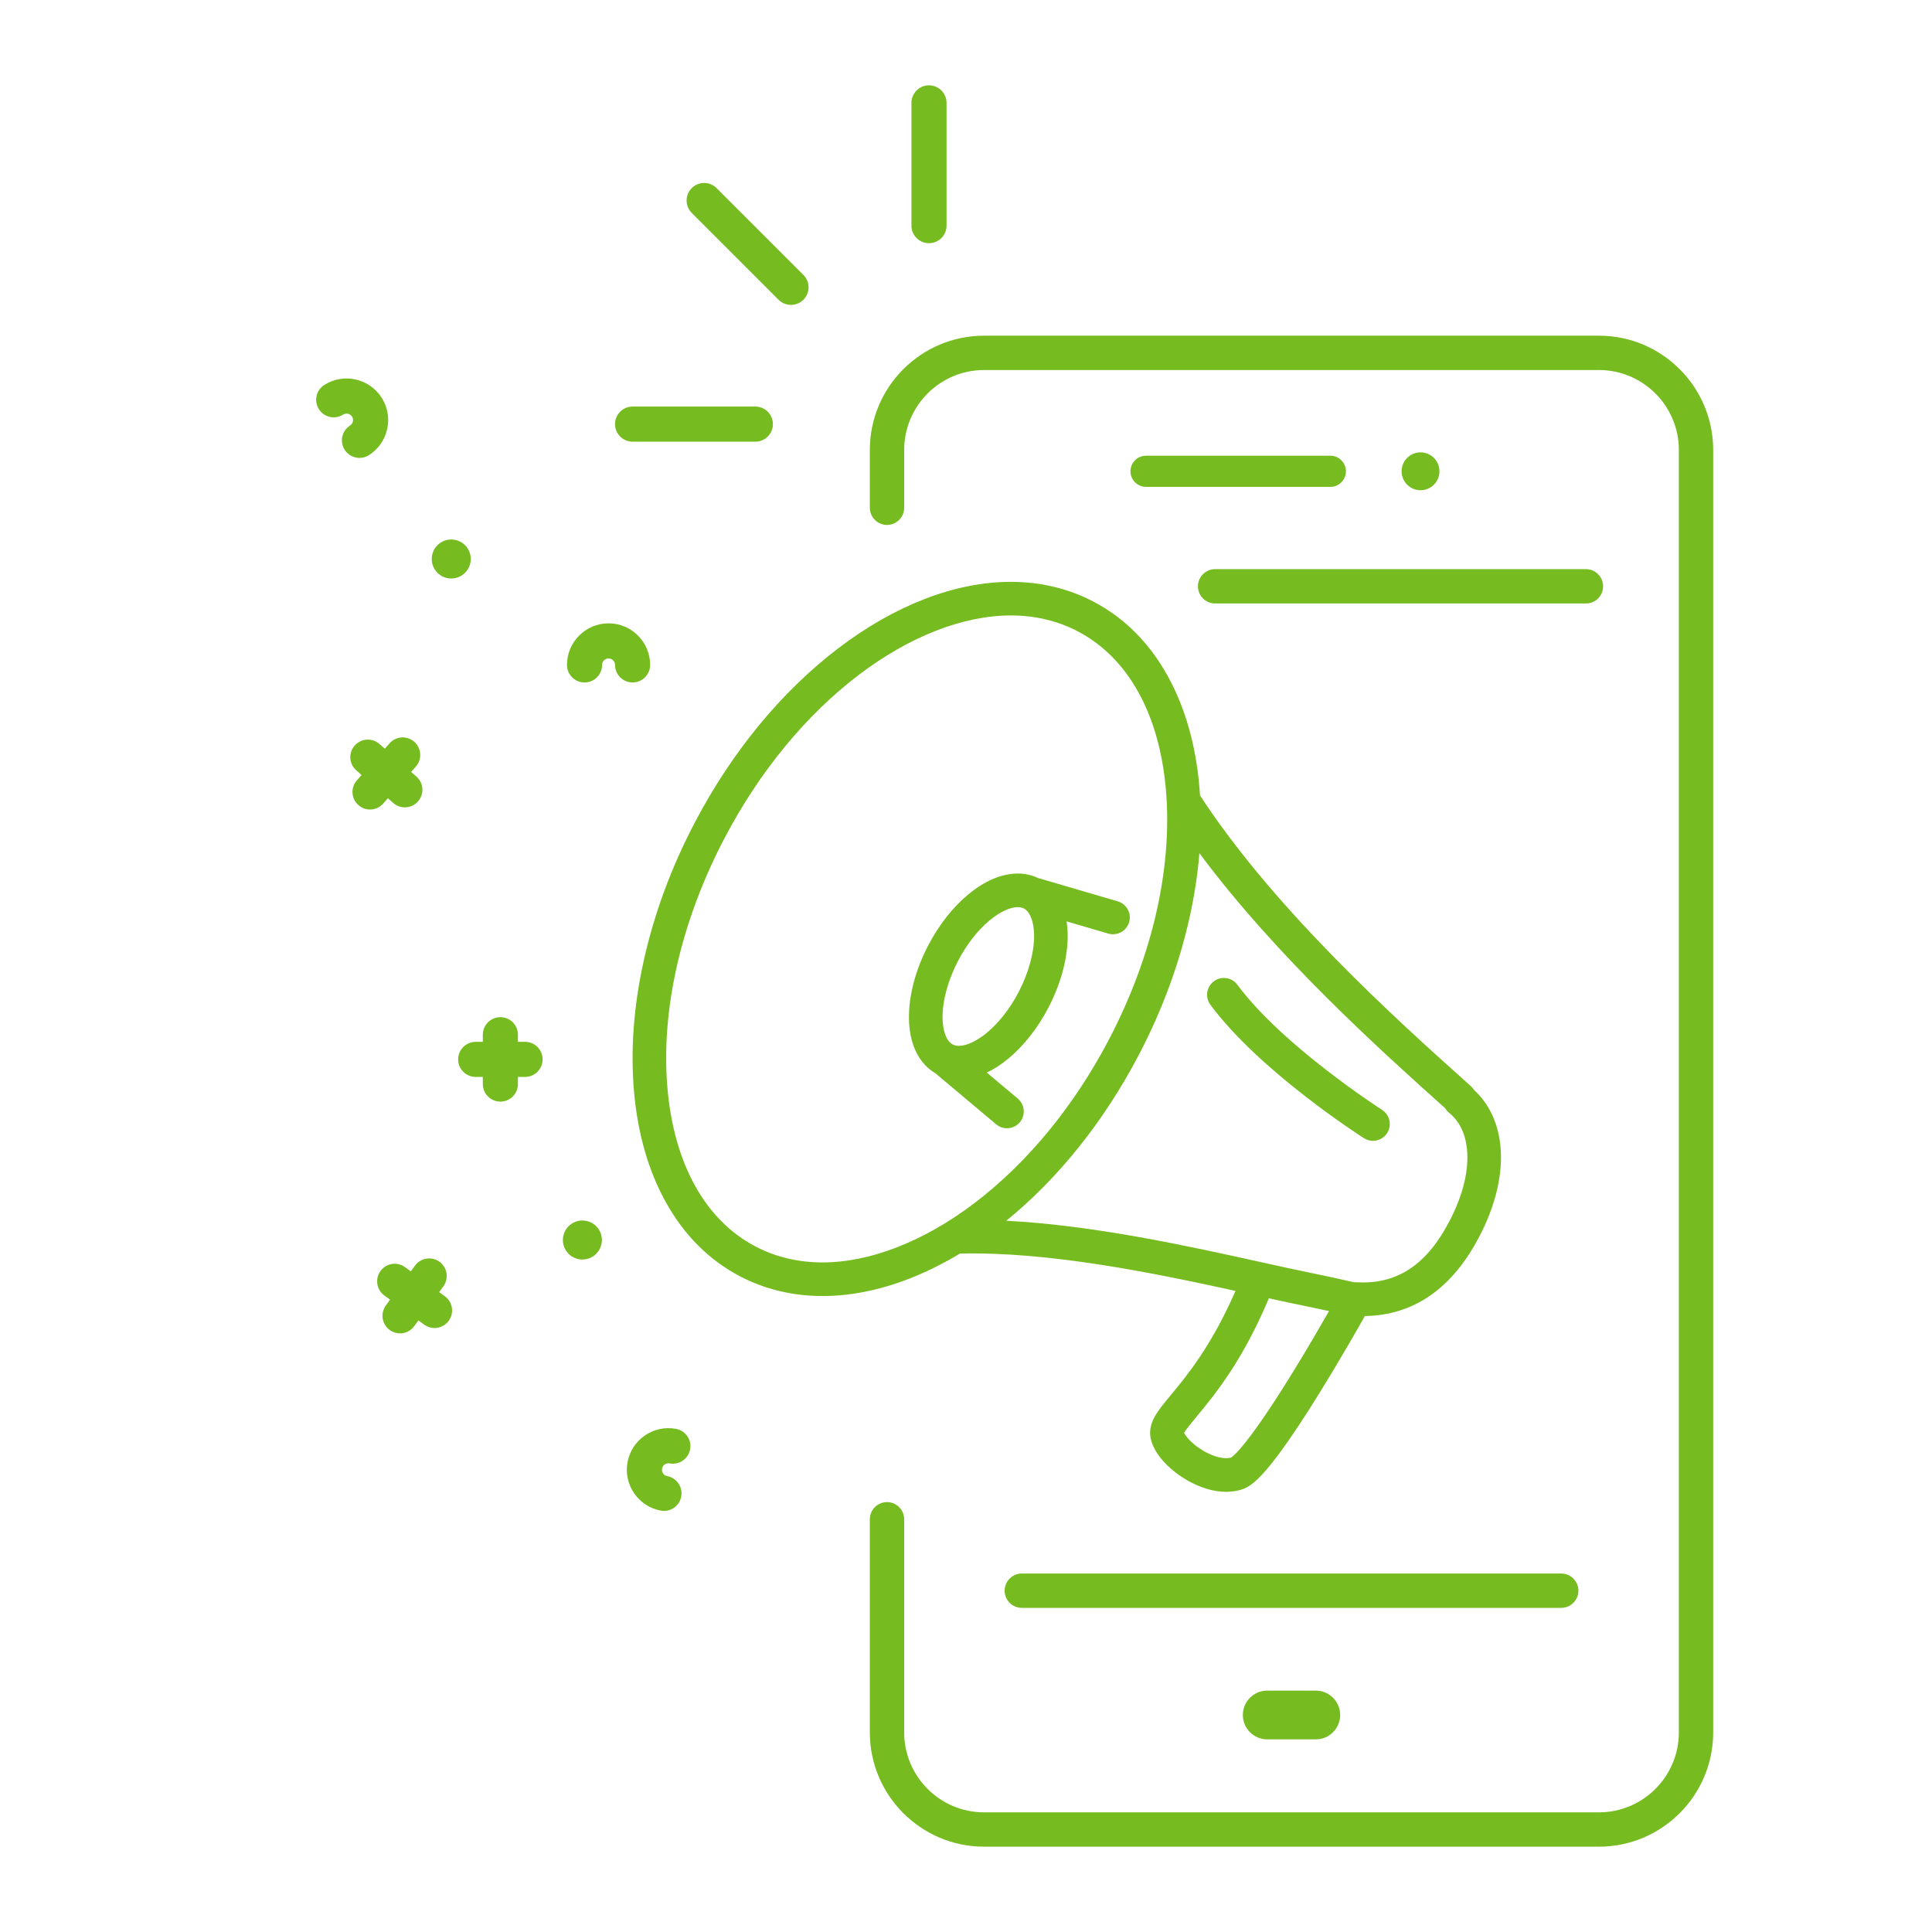 <svg xmlns="http://www.w3.org/2000/svg" xmlns:xlink="http://www.w3.org/1999/xlink" width="1080" viewBox="0 0 810 810" height="1080" preserveAspectRatio="xMidYMid meet"><defs><clipPath id="74b8a23e8b"><path d="M 364.617 140.691 L 718.258 140.691 L 718.258 774.23 L 364.617 774.23 Z M 364.617 140.691 " clip-rule="nonzero"></path></clipPath><clipPath id="e1acd5e64a"><path d="M 382 35.77 L 397 35.77 L 397 102 L 382 102 Z M 382 35.77 " clip-rule="nonzero"></path></clipPath><clipPath id="d58e922475"><path d="M 235.992 511.703 L 252.348 511.703 L 252.348 528.059 L 235.992 528.059 Z M 235.992 511.703 " clip-rule="nonzero"></path></clipPath><clipPath id="4b1254d52a"><path d="M 244.168 511.703 C 239.652 511.703 235.992 515.363 235.992 519.879 C 235.992 524.395 239.652 528.059 244.168 528.059 C 248.684 528.059 252.348 524.395 252.348 519.879 C 252.348 515.363 248.684 511.703 244.168 511.703 Z M 244.168 511.703 " clip-rule="nonzero"></path></clipPath><clipPath id="98ff3c85e6"><path d="M 181.008 226.184 L 197.367 226.184 L 197.367 242.539 L 181.008 242.539 Z M 181.008 226.184 " clip-rule="nonzero"></path></clipPath><clipPath id="e8edb75482"><path d="M 189.188 226.184 C 184.672 226.184 181.008 229.844 181.008 234.359 C 181.008 238.879 184.672 242.539 189.188 242.539 C 193.703 242.539 197.367 238.879 197.367 234.359 C 197.367 229.844 193.703 226.184 189.188 226.184 Z M 189.188 226.184 " clip-rule="nonzero"></path></clipPath></defs><path fill="#76bc21" d="M 316.734 522.586 C 295.746 511.586 282.648 488.094 279.855 456.441 C 276.957 423.645 285.445 386.344 303.754 351.422 C 318.41 323.457 337.93 299.742 360.195 282.84 C 381.27 266.844 403.852 258.031 423.781 258.031 C 433.98 258.031 443.445 260.285 451.914 264.719 C 472.902 275.723 486 299.215 488.793 330.871 C 488.941 332.535 489.059 334.219 489.145 335.906 C 489.148 336.051 489.156 336.188 489.168 336.336 C 490.723 367.773 482.195 402.887 464.895 435.891 C 450.238 463.852 430.719 487.566 408.457 504.469 C 387.379 520.465 364.797 529.277 344.867 529.277 C 334.664 529.277 325.203 527.027 316.734 522.586 Z M 498.77 384.492 C 500.781 375.402 502.141 366.449 502.852 357.703 C 535.195 401.223 579.434 440.902 604.605 463.48 L 605.875 464.617 C 606.297 465.336 606.855 465.992 607.539 466.547 C 613.445 471.285 614.953 478.473 615.18 483.668 C 615.551 492.141 612.941 501.957 607.648 512.062 C 597.977 530.504 585.578 538.609 568.605 537.586 C 568.363 537.57 568.117 537.562 567.867 537.574 C 567.781 537.578 567.695 537.586 567.609 537.59 C 562.051 536.285 556.363 535.047 550.664 533.895 C 544.465 532.648 537.047 531.004 529.195 529.27 C 498.738 522.531 458.91 513.719 421.906 511.801 C 443.75 494 462.844 470.145 477.371 442.43 C 487.227 423.633 494.426 404.137 498.77 384.492 Z M 542.293 574.879 C 523.418 605.57 517.176 610.449 516.117 611.113 C 513.312 611.863 509 610.844 504.773 608.418 C 500.09 605.73 497.277 602.41 496.438 600.738 C 497.242 599.273 499.688 596.32 501.703 593.895 C 508.977 585.129 520.879 570.785 531.98 544.312 C 537.727 545.578 543.129 546.746 547.883 547.707 C 551 548.336 554.113 548.992 557.207 549.672 C 553.535 556.09 548.121 565.398 542.293 574.879 Z M 402.441 525.574 C 439.723 524.645 483.676 533.684 517.98 541.219 C 507.965 564.285 497.406 577.016 490.863 584.898 C 488.277 588.012 486.234 590.477 484.758 592.848 C 483.91 594.211 481.34 598.344 482.473 603.281 C 484.148 610.566 491.469 617.023 497.758 620.637 C 503.305 623.816 508.902 625.453 514.051 625.453 C 516.316 625.453 518.496 625.137 520.547 624.496 C 523.68 623.52 527.789 620.969 536.582 609.055 C 541.281 602.688 546.965 594.121 553.469 583.59 C 561.445 570.68 568.77 557.875 572.227 551.754 C 592.633 551.461 608.73 540.332 620.129 518.598 C 626.57 506.301 629.73 494.008 629.25 483.059 C 629.008 477.438 627.816 472.258 625.715 467.664 C 623.828 463.539 621.25 459.961 618.027 457 C 617.676 456.426 617.238 455.891 616.711 455.414 L 614.016 452.992 C 586.168 428.02 534.602 381.766 503.117 333.5 C 503.039 332.203 502.941 330.914 502.828 329.629 C 501.273 312.055 496.812 296.5 489.566 283.402 C 481.883 269.523 471.41 259.035 458.449 252.242 C 447.949 246.734 436.285 243.945 423.781 243.945 C 412.07 243.945 399.836 246.395 387.414 251.23 C 375.332 255.93 363.309 262.789 351.676 271.621 C 327.773 289.766 306.891 315.098 291.277 344.879 C 281.422 363.68 274.223 383.172 269.879 402.82 C 265.656 421.91 264.293 440.367 265.82 457.68 C 267.371 475.258 271.836 490.812 279.082 503.906 C 286.77 517.789 297.234 528.273 310.195 535.066 C 320.699 540.57 332.363 543.363 344.867 543.363 C 356.574 543.363 368.812 540.914 381.234 536.082 C 388.344 533.312 395.438 529.797 402.441 525.574 " fill-opacity="1" fill-rule="nonzero"></path><path fill="#76bc21" d="M 571.84 477.188 C 573.016 477.938 574.328 478.297 575.629 478.297 C 577.949 478.297 580.223 477.148 581.57 475.043 C 583.66 471.766 582.703 467.41 579.422 465.312 C 578.949 465.012 537.797 438.539 518.781 412.871 C 516.469 409.746 512.059 409.086 508.93 411.402 C 505.805 413.715 505.148 418.129 507.461 421.254 C 528.047 449.047 570.062 476.051 571.84 477.188 " fill-opacity="1" fill-rule="nonzero"></path><path fill="#76bc21" d="M 399.426 437.891 C 396.848 436.539 395.258 432.41 395.176 426.848 C 395.066 419.68 397.449 410.902 401.711 402.77 C 409.355 388.188 420.281 380.32 426.68 380.32 C 427.672 380.32 428.516 380.508 429.262 380.891 C 429.277 380.898 429.289 380.906 429.305 380.914 C 431.875 382.27 433.461 386.395 433.547 391.953 C 433.656 399.121 431.273 407.898 427.012 416.031 C 419.363 430.609 408.438 438.477 402.039 438.477 C 401.035 438.477 400.18 438.285 399.426 437.891 Z M 422.172 473.031 C 424.18 473.031 426.176 472.172 427.57 470.516 C 430.07 467.539 429.684 463.094 426.707 460.59 L 413.734 449.695 C 416.766 448.25 419.809 446.27 422.809 443.781 C 429.254 438.422 435.02 431.094 439.488 422.57 C 444.887 412.27 447.777 401.32 447.633 391.734 C 447.602 389.84 447.457 388.023 447.195 386.297 L 464.656 391.414 C 465.316 391.605 465.984 391.699 466.641 391.699 C 469.688 391.699 472.496 389.707 473.395 386.633 C 474.488 382.898 472.352 378.988 468.617 377.895 L 435.129 368.082 C 432.535 366.855 429.695 366.234 426.68 366.234 C 420.012 366.234 412.832 369.27 405.914 375.016 C 399.469 380.375 393.699 387.707 389.234 396.23 C 383.836 406.527 380.941 417.477 381.09 427.062 C 381.168 432.141 382.086 436.645 383.824 440.461 C 385.707 444.605 388.57 447.867 392.137 449.953 L 417.645 471.379 C 418.965 472.488 420.574 473.031 422.172 473.031 " fill-opacity="1" fill-rule="nonzero"></path><path fill="#76bc21" d="M 603.5 197.59 C 603.5 193.211 599.941 189.648 595.562 189.648 C 591.184 189.648 587.621 193.211 587.621 197.59 C 587.621 201.969 591.184 205.531 595.562 205.531 C 599.941 205.531 603.5 201.969 603.5 197.59 " fill-opacity="1" fill-rule="nonzero"></path><path fill="#76bc21" d="M 557.75 191.059 L 480.484 191.059 C 476.883 191.059 473.953 193.988 473.953 197.59 C 473.953 201.195 476.883 204.125 480.484 204.125 L 557.75 204.125 C 561.355 204.125 564.285 201.195 564.285 197.59 C 564.285 193.988 561.355 191.059 557.75 191.059 " fill-opacity="1" fill-rule="nonzero"></path><path fill="#76bc21" d="M 531.285 708.797 C 525.648 708.797 521.066 713.383 521.066 719.02 C 521.066 724.652 525.648 729.234 531.285 729.234 L 551.656 729.234 C 557.293 729.234 561.875 724.652 561.875 719.02 C 561.875 713.383 557.293 708.797 551.656 708.797 L 531.285 708.797 " fill-opacity="1" fill-rule="nonzero"></path><g clip-path="url(#74b8a23e8b)"><path fill="#76bc21" d="M 670.359 140.734 L 412.582 140.734 C 386.168 140.734 364.684 162.223 364.684 188.641 L 364.684 212.887 C 364.684 216.852 367.914 220.082 371.883 220.082 C 375.852 220.082 379.082 216.852 379.082 212.887 L 379.082 188.641 C 379.082 170.164 394.109 155.137 412.582 155.137 L 670.359 155.137 C 688.832 155.137 703.863 170.164 703.863 188.641 L 703.863 726.336 C 703.863 744.809 688.832 759.836 670.359 759.836 L 412.582 759.836 C 394.109 759.836 379.082 744.809 379.082 726.336 L 379.082 636.965 C 379.082 632.992 375.852 629.766 371.883 629.766 C 367.914 629.766 364.684 632.992 364.684 636.965 L 364.684 726.336 C 364.684 752.746 386.168 774.23 412.582 774.23 L 670.359 774.23 C 696.773 774.23 718.262 752.746 718.262 726.336 L 718.262 188.641 C 718.262 162.223 696.773 140.734 670.359 140.734 " fill-opacity="1" fill-rule="nonzero"></path></g><path fill="#76bc21" d="M 661.754 666.906 C 661.754 662.938 658.523 659.707 654.551 659.707 L 428.391 659.707 C 424.418 659.707 421.191 662.938 421.191 666.906 C 421.191 670.875 424.418 674.105 428.391 674.105 L 654.551 674.105 C 658.523 674.105 661.754 670.875 661.754 666.906 " fill-opacity="1" fill-rule="nonzero"></path><path fill="#76bc21" d="M 502.242 245.812 C 502.242 249.781 505.473 253.008 509.441 253.008 L 664.91 253.008 C 668.883 253.008 672.109 249.781 672.109 245.812 C 672.109 241.84 668.883 238.613 664.91 238.613 L 509.441 238.613 C 505.473 238.613 502.242 241.84 502.242 245.812 " fill-opacity="1" fill-rule="nonzero"></path><g clip-path="url(#e1acd5e64a)"><path fill="#76bc21" d="M 389.484 101.961 C 393.551 101.961 396.844 98.668 396.844 94.602 L 396.844 43.129 C 396.844 39.062 393.551 35.77 389.484 35.77 C 385.418 35.77 382.125 39.062 382.125 43.129 L 382.125 94.602 C 382.125 98.668 385.418 101.961 389.484 101.961 " fill-opacity="1" fill-rule="nonzero"></path></g><path fill="#76bc21" d="M 265.215 185.172 L 316.688 185.172 C 320.754 185.172 324.051 181.879 324.051 177.812 C 324.051 173.75 320.754 170.453 316.688 170.453 L 265.215 170.453 C 261.148 170.453 257.855 173.75 257.855 177.812 C 257.855 181.879 261.148 185.172 265.215 185.172 " fill-opacity="1" fill-rule="nonzero"></path><path fill="#76bc21" d="M 326.418 125.672 C 327.855 127.105 329.738 127.828 331.621 127.828 C 333.504 127.828 335.391 127.105 336.828 125.672 C 339.703 122.797 339.703 118.137 336.828 115.262 L 300.43 78.863 C 297.555 75.992 292.895 75.992 290.02 78.863 C 287.145 81.738 287.145 86.398 290.02 89.273 L 326.418 125.672 " fill-opacity="1" fill-rule="nonzero"></path><path fill="#76bc21" d="M 160.656 336.91 L 162.629 334.668 L 164.867 336.641 C 166.266 337.879 168.004 338.484 169.734 338.484 C 171.773 338.484 173.801 337.641 175.254 335.992 C 177.945 332.945 177.652 328.293 174.605 325.602 L 172.371 323.629 L 174.344 321.395 C 177.031 318.348 176.742 313.695 173.695 311.004 C 170.645 308.316 165.996 308.605 163.305 311.656 L 161.332 313.891 L 159.094 311.918 C 156.047 309.227 151.395 309.52 148.707 312.57 C 146.016 315.617 146.309 320.266 149.355 322.957 L 151.59 324.93 L 149.617 327.168 C 146.93 330.215 147.219 334.867 150.27 337.555 C 151.668 338.793 153.406 339.398 155.137 339.398 C 157.172 339.398 159.203 338.559 160.656 336.91 " fill-opacity="1" fill-rule="nonzero"></path><path fill="#76bc21" d="M 220.129 436.797 L 217.145 436.797 L 217.145 433.812 C 217.145 429.75 213.852 426.453 209.785 426.453 C 205.719 426.453 202.426 429.75 202.426 433.812 L 202.426 436.797 L 199.441 436.797 C 195.379 436.797 192.082 440.09 192.082 444.156 C 192.082 448.223 195.379 451.516 199.441 451.516 L 202.426 451.516 L 202.426 454.5 C 202.426 458.562 205.719 461.859 209.785 461.859 C 213.852 461.859 217.145 458.562 217.145 454.5 L 217.145 451.516 L 220.129 451.516 C 224.191 451.516 227.488 448.223 227.488 444.156 C 227.488 440.09 224.191 436.797 220.129 436.797 " fill-opacity="1" fill-rule="nonzero"></path><path fill="#76bc21" d="M 186.523 543.477 L 184.117 541.715 L 185.875 539.309 C 188.277 536.027 187.562 531.422 184.281 529.023 C 181 526.621 176.395 527.336 173.992 530.617 L 172.234 533.023 L 169.824 531.262 C 166.543 528.863 161.941 529.574 159.539 532.859 C 157.141 536.141 157.855 540.746 161.137 543.145 L 163.543 544.906 L 161.781 547.312 C 159.383 550.594 160.098 555.199 163.379 557.598 C 164.688 558.559 166.207 559.02 167.719 559.02 C 169.984 559.02 172.223 557.977 173.664 556.004 L 175.426 553.598 L 177.832 555.355 C 179.141 556.316 180.664 556.777 182.172 556.777 C 184.438 556.777 186.676 555.734 188.117 553.762 C 190.52 550.48 189.805 545.875 186.523 543.477 " fill-opacity="1" fill-rule="nonzero"></path><path fill="#76bc21" d="M 154.656 190.836 C 158.586 188.34 161.312 184.461 162.324 179.918 C 163.34 175.375 162.523 170.703 160.027 166.773 C 157.535 162.844 153.656 160.117 149.113 159.105 C 144.57 158.086 139.902 158.902 135.969 161.398 C 132.539 163.578 131.52 168.125 133.699 171.559 C 135.879 174.992 140.43 176.004 143.859 173.828 C 145.121 173.027 146.801 173.398 147.602 174.664 C 148.125 175.484 148.051 176.301 147.957 176.707 C 147.867 177.117 147.59 177.879 146.766 178.406 C 143.332 180.582 142.316 185.133 144.496 188.566 C 145.898 190.773 148.281 191.98 150.719 191.98 C 152.066 191.98 153.434 191.609 154.656 190.836 " fill-opacity="1" fill-rule="nonzero"></path><path fill="#76bc21" d="M 272.574 278.77 C 272.574 269.156 264.754 261.336 255.145 261.336 C 245.531 261.336 237.711 269.156 237.711 278.77 C 237.711 282.832 241.008 286.129 245.07 286.129 C 249.137 286.129 252.434 282.832 252.434 278.77 C 252.434 277.273 253.648 276.059 255.145 276.059 C 256.637 276.059 257.855 277.273 257.855 278.77 C 257.855 282.832 261.148 286.129 265.215 286.129 C 269.281 286.129 272.574 282.832 272.574 278.77 " fill-opacity="1" fill-rule="nonzero"></path><path fill="#76bc21" d="M 283.465 599.066 C 278.887 598.207 274.25 599.176 270.402 601.801 C 266.559 604.43 263.965 608.395 263.105 612.973 C 262.242 617.547 263.215 622.184 265.84 626.027 C 268.465 629.875 272.434 632.465 277.008 633.328 C 277.469 633.414 277.926 633.457 278.379 633.457 C 281.848 633.457 284.938 630.992 285.605 627.457 C 286.355 623.461 283.727 619.613 279.734 618.859 C 278.773 618.684 278.234 618.074 277.996 617.727 C 277.762 617.383 277.391 616.656 277.57 615.695 C 277.754 614.734 278.359 614.195 278.707 613.961 C 279.051 613.723 279.777 613.352 280.738 613.535 C 284.73 614.285 288.582 611.656 289.332 607.66 C 290.086 603.668 287.457 599.82 283.465 599.066 " fill-opacity="1" fill-rule="nonzero"></path><g clip-path="url(#d58e922475)"><g clip-path="url(#4b1254d52a)"><path fill="#76bc21" d="M 235.992 511.703 L 252.348 511.703 L 252.348 528.059 L 235.992 528.059 Z M 235.992 511.703 " fill-opacity="1" fill-rule="nonzero"></path></g></g><g clip-path="url(#98ff3c85e6)"><g clip-path="url(#e8edb75482)"><path fill="#76bc21" d="M 181.008 226.184 L 197.367 226.184 L 197.367 242.539 L 181.008 242.539 Z M 181.008 226.184 " fill-opacity="1" fill-rule="nonzero"></path></g></g></svg>